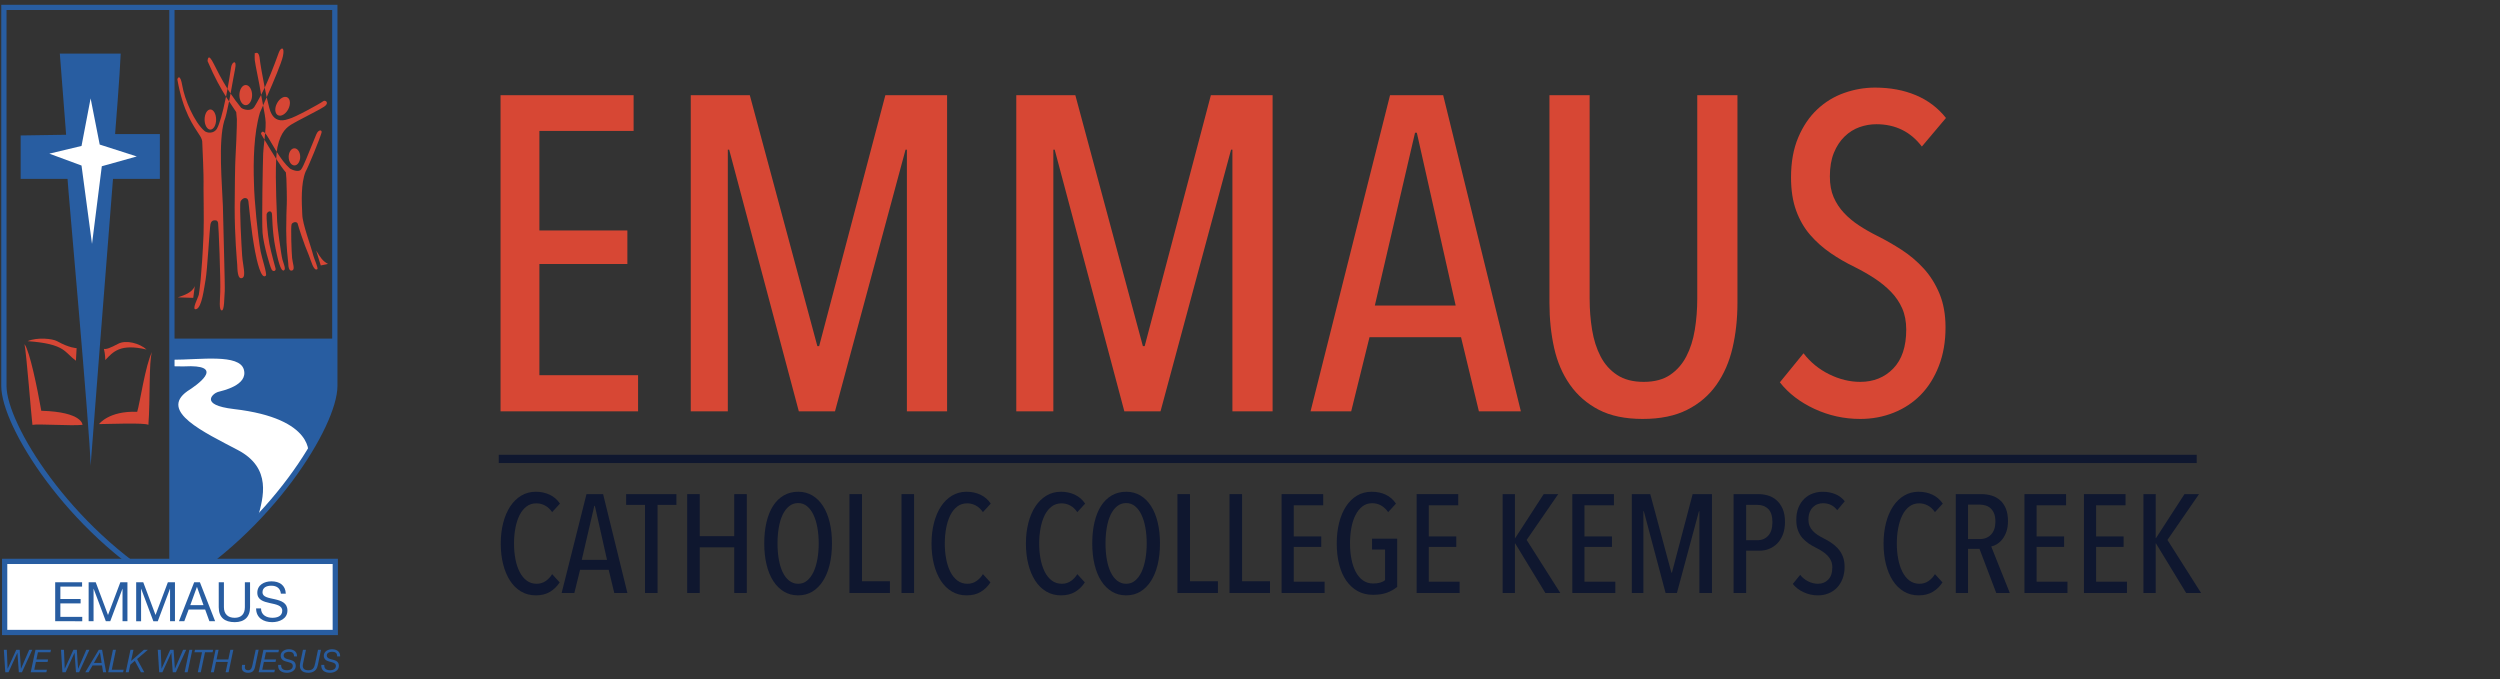 <?xml version="1.0" encoding="utf-8"?>
<!-- Generator: Adobe Illustrator 28.3.0, SVG Export Plug-In . SVG Version: 6.00 Build 0)  -->
<svg version="1.1" id="Layer_1" xmlns="http://www.w3.org/2000/svg" xmlns:xlink="http://www.w3.org/1999/xlink" x="0px" y="0px"
	 viewBox="0 0 1042 283" style="enable-background:new 0 0 1042 283;" xml:space="preserve">
<rect x="0" y="0" width="1042" height="283" fill="#333333" stroke="none"/>
<style type="text/css">
	.st0{fill:#285DA1;}
	.st1{fill:#FFFFFF;}
	.st2{fill:#D64635;}
	.st3{fill:none;stroke:#285DA1;stroke-width:2.187;}
	.st4{fill:#FFFFFF;stroke:#285DA1;stroke-width:2.187;}
	.st5{fill:#11182F;}
	.st6{fill:#D74734;}
	.st7{fill:#0F172F;}
</style>
<g>
	<g>
		<g>
			<path class="st0" d="M24.937,22.343h25.369c-0.291,8.165-2.332,33.534-2.332,33.534h18.662v18.662h-19.537
				c-2.042,25.078-9.331,119.556-9.331,119.556c-0.292-14.58-9.623-117.515-9.623-119.556
				c-4.957,0-19.537,0-19.537,0V56.46l18.954-0.292L24.937,22.343z"/>
			<polygon class="st1" points="37.768,41.005 33.977,60.834 20.563,64.042 33.977,68.999 38.351,101.658 
				42.433,69.29 57.013,65.208 41.558,60.251 			"/>
		</g>
		<g>
			<path class="st2" d="M41.267,176.766c3.296,0,19.211-0.673,20.584,0.315
				c0.824-10.864,0.131-26.424,1.504-30.375c-2.747,5.433-5.075,21.487-6.173,24.943
				C45.373,171.156,41.267,176.766,41.267,176.766z"/>
			<path class="st2" d="M34.389,177.081c-4.668,0.494-18.4-0.493-20.871,0
				c-0.549-4.444-2.482-29.701-3.306-33.651c2.197,2.963,5.351,18.393,6.998,27.775
				C34.511,171.7,34.389,177.081,34.389,177.081z"/>
		</g>
		<g>
			<path class="st0" d="M71.426,141.118h68.427c0,7.526,0,22.576,0,22.576
				c-5.388,24.346-32.058,59.316-68.158,80.563L71.426,141.118z"/>
			<path class="st1" d="M71.688,149.949c11.851,0,28.058-2.563,29.945,4.077
				c1.885,6.64-9.056,8.839-10.87,9.364c-1.795,0.521-8.065,5.385,6.754,7.109
				c34.214,3.984,31.021,19.311,31.021,19.311s-22.64,31.688-21.013,25.674
				c2.155-7.968,5.927-20.362-8.352-27.887c-14.278-7.525-32.929-16.142-21.076-24.554
				c4.429-2.79,14.67-10.231,1.478-10.404c-3.694,0.173-8.42-0.012-8.42-0.012L71.688,149.949z"/>
		</g>
		<path class="st3" d="M1.623,160.905c0,16.134,26.812,59.695,68.117,83.896h1.691
			c41.305-24.201,68.117-67.762,68.117-83.896c0,0,0-135.928,0-157.821H1.623L1.623,160.905z"/>
		<line class="st3" x1="71.654" y1="244.801" x2="71.654" y2="3.547"/>
		<path class="st2" d="M31.936,145.106l-0.292,5.249c-4.967-3.649-4.374-6.998-20.12-8.165
			c4.082-1.75,10.445-1.001,12.247,0C29.02,145.106,31.936,145.106,31.936,145.106z"/>
		<path class="st2" d="M43.891,150.064c3.198-3.358,6.124-6.999,17.205-4.374
			c-2.917-2.624-8.559-4.146-11.869-2.388c-3.31,1.758-5.045,2.388-5.919,2.096
			C43.891,147.731,43.891,150.064,43.891,150.064z"/>
	</g>
	<g>
		<path class="st2" d="M81.191,119.218l-0.643,4.93l-6.43-0.214
			C76.691,123.075,80.12,122.004,81.191,119.218z"/>
		<path class="st2" d="M133.705,110.644l3.001-0.643c-2.358-1.287-2.976-2.468-4.93-5.573
			C132.724,107.642,133.705,110.644,133.705,110.644z"/>
		<path class="st2" d="M90.077,49.823c0,2.321-1.075,4.202-2.401,4.202c-1.326,0-2.401-1.881-2.401-4.202
			c0-2.321,1.075-4.202,2.401-4.202C89.002,45.621,90.077,47.502,90.077,49.823z"/>
		<path class="st2" d="M105.076,39.635c0,2.321-1.185,4.202-2.647,4.202c-1.461,0-2.646-1.881-2.646-4.202
			c0-2.32,1.185-4.202,2.646-4.202C103.891,35.433,105.076,37.315,105.076,39.635z"/>
		<path class="st2" d="M120.138,45.52c-1.075,2.057-2.997,3.175-4.293,2.498
			c-1.295-0.677-1.473-2.893-0.398-4.95c1.075-2.056,2.997-3.175,4.292-2.498
			C121.035,41.248,121.213,43.464,120.138,45.52z"/>
		<path class="st2" d="M125.121,65.38c0,1.972-1.075,3.571-2.401,3.571c-1.326,0-2.401-1.599-2.401-3.571
			c0-1.972,1.075-3.571,2.401-3.571C124.046,61.809,125.121,63.408,125.121,65.38z"/>
		<g>
			<g>
				<g>
					<path class="st2" d="M97.983,28.789c0.883-4.196-1.306-3.107-1.656-0.773
						c-0.507,3.377-1.007,6.358-1.495,9.015c0.405,0.645,0.834,1.296,1.274,1.952
						C96.877,34.828,97.573,30.737,97.983,28.789z"/>
					<path class="st2" d="M90.474,53.522c-1.325,2.429-4.306,1.877-5.189,1.104
						c-4.417-3.754-8.391-13.471-9.275-18.771c-0.883-5.3-1.987-3.423-2.084-2.723
						c2.416,13.654,6.707,19.246,9.331,23.328c0,0,0.924,1.257,1.035,2.582
						c0.111,1.325,0.663,15.9,0.552,16.673c-0.111,0.773,0.24,16.342,0,21.862
						c-0.773,17.777-1.767,24.181-1.987,25.286c-0.221,1.104-3.312,6.735-0.994,5.962
						c2.319-0.772,3.202-8.833,3.864-12.477c0.662-3.644,1.656-21.31,1.987-22.856
						c0.331-1.545,1.215-1.656,1.656-1.656c0.442,0,1.325-0.221,1.546,1.214
						c0.221,1.436,1.104,23.739,0.883,28.819c-0.064,2.699-0.658,7.486,0.663,7.508
						c1.097,0.018,0.986-5.509,1.215-7.95c0.165-1.759-0.662-28.487-0.773-35.554
						c-0.331-9.164-1.988-26.831,0.552-35.443c0.592-1.367,1.316-4.576,2.024-8.168
						c-0.413-0.621-0.837-1.272-1.274-1.957C92.712,47.733,91.385,51.853,90.474,53.522z"/>
					<path class="st2" d="M106.16,44.32c-1.325,2.429-4.79,1.348-5.673,0.575
						c-1.637-1.979-3.076-3.964-4.381-5.913c-0.205,1.102-0.414,2.207-0.626,3.279
						c1.057,1.591,2.044,3.014,2.979,4.467c0,0,0.162,1.683,0.273,3.008
						c0.111,1.325-0.509,15.941-0.619,16.714c-0.111,0.773-0.309,14.44-0.309,19.965
						c0,12.382,0.929,21.668,1.083,24.144c0.07,1.124-0.019,6.355,2.167,5.262
						c1.548-0.774,0.155-5.262-0.125-9.205c-0.262-3.694-1.237-21.209-0.649-22.677
						c0.31-0.774,1.26-1.393,1.702-1.393s1.327-0.043,1.548,1.393
						c0.221,1.436,1.084,11.918,2.786,20.894c0.64,3.376,2.507,12.042,4.488,10.06
						c0.619-0.619-1.747-7.694-2.167-10.06c-1.238-6.965-2.675-21.411-2.785-28.478
						c-0.331-9.164-0.064-20.793,2.476-29.406c0.268-0.618,0.739-1.679,1.334-3.023
						c-0.31-1.606-0.62-3.147-0.83-4.364C107.586,41.963,106.721,43.291,106.16,44.32z"/>
					<path class="st2" d="M89.136,26.677c-2.382-4.816-2.534-1.938-2.631-1.238
						c2.993,6.983,5.503,11.409,7.702,14.866c0.205-1.021,0.415-2.126,0.626-3.274
						C92.418,33.193,90.578,29.593,89.136,26.677z"/>
					<path class="st2" d="M117.922,23.427c0.883-4.196-0.905-3.769-1.703-1.547
						c-2.426,6.752-4.362,11.369-5.891,14.64c0.301,1.53,0.589,2.932,0.828,4.019
						C113.817,34.476,117.326,26.259,117.922,23.427z"/>
					<path class="st2" d="M119.16,71.869c0,0,0.132,1.971,0.218,2.722c0.087,0.751,0.244,9.681,0.158,10.119
						c-0.087,0.438-0.243,8.187-0.243,11.32c0,7.02,0.727,12.286,0.849,13.69
						c0.055,0.637-0.015,3.603,1.698,2.984c1.213-0.439,0.122-2.984-0.098-5.219
						c-0.204-2.095-0.637-13.271-0.177-14.103c0.243-0.439,0.988-0.79,1.334-0.79
						c0.346,0,1.041-0.024,1.214,0.79c0.173,0.813,2.476,8.047,4.643,13.092
						c0.781,1.818,1.964,6.828,3.517,5.704c0.486-0.351-1.369-4.362-1.698-5.704
						c-0.969-3.949-4.5-13.057-4.587-17.063c-0.261-5.197-0.616-12.968,1.375-17.851
						c1.125-1.878,5.985-13.805,6.655-16.25c0.344-1.257-1.293-1.483-2.196,0.718
						c-3.83,9.336-5.278,13.226-6.316,14.603c-1.038,1.377-3.94,0.082-4.632-0.356
						c-2.05-1.793-3.922-4.417-5.528-6.969c-0.096,0.865-0.17,1.845-0.227,2.912
						C116.674,68.642,118.062,70.634,119.16,71.869z"/>
					<path class="st2" d="M108.787,55.794c0.484,0.816,0.966,1.629,1.444,2.433
						c0.098-0.904,0.194-1.819,0.276-2.706C109.2,54.099,108.853,55.45,108.787,55.794z"/>
					<path class="st2" d="M109.692,63.94c-0.129,3.103-0.646,28.188-0.258,33.102
						c0.388,4.913,3.103,14.094,3.75,15.258c0.647,1.164,1.939,0.647,1.681-0.388
						s-1.81-6.336-2.586-10.345c-0.776-4.008-1.293-10.991-1.164-12.155s1.77-2.014,2.198-0.517
						c0.259,0.904,0,7.112,1.552,14.741c1.552,7.629,2.586,9.569,3.491,9.051
						c0.905-0.517-0.129-2.715-0.646-4.526s-2.198-14.353-2.198-15.904
						c0-1.277-0.875-16.827-0.391-26.04c-1.508-2.352-3.174-5.11-4.888-7.991
						C109.993,60.422,109.75,62.538,109.692,63.94z"/>
					<path class="st2" d="M108.27,24.632c-0.258-2.715-1.164-2.845-1.81-2.457l-0.259-0.129
						c0,0-0.129,1.552,0,3.103c0.129,1.552,2.069,10.474,2.457,13.318
						c0.044,0.321,0.104,0.694,0.174,1.098c0.448-0.864,0.946-1.868,1.498-3.046
						C109.434,31.969,108.43,26.314,108.27,24.632z"/>
					<path class="st2" d="M134.648,42.217c-0.905,0.776-11.896,6.853-14.353,7.37
						c-7.5,2.715-8.017-5.043-8.663-7.112c-0.111-0.356-0.277-1.041-0.474-1.938
						c-0.545,1.242-1.055,2.395-1.496,3.391c0.498,2.58,0.995,5.313,1.065,7.081
						c0.047,1.171-0.06,2.784-0.22,4.511c0.201,0.219,0.423,0.498,0.672,0.863
						c0.983,1.438,2.415,4.137,4.167,6.922c0.082-0.74,0.178-1.403,0.294-1.951
						c1.422-6.724,4.138-8.405,5.948-9.569c1.81-1.164,11.249-5.819,13.577-7.37
						C137.492,42.864,135.553,41.441,134.648,42.217z"/>
				</g>
			</g>
		</g>
	</g>
	<rect x="1.943" y="233.984" class="st4" width="137.804" height="29.63"/>
	<g>
		<path class="st0" d="M23,242.688H34.214v1.82h-9.053v5.163h8.439v1.82h-8.439v5.618h9.121v1.82
			H23V242.688z"/>
		<path class="st0" d="M36.943,242.688h2.957l5.118,13.647l5.141-13.647h2.957v16.241h-2.047v-13.511h-0.046
			l-5.072,13.511h-1.842l-5.072-13.511h-0.045v13.511h-2.047V242.688z"/>
		<path class="st0" d="M56.753,242.688h2.957l5.118,13.647l5.141-13.647h2.957v16.241h-2.047v-13.511H70.833
			l-5.072,13.511h-1.842l-5.072-13.511h-0.045v13.511h-2.047V242.688z"/>
		<path class="st0" d="M80.931,242.688h2.388l6.346,16.241h-2.389l-1.774-4.89h-6.869l-1.82,4.89h-2.229
			L80.931,242.688z M79.316,252.219h5.505l-2.707-7.574h-0.046L79.316,252.219z"/>
		<path class="st0" d="M104.222,253.06c0,4.094-2.343,6.255-6.391,6.255c-4.185,0-6.664-1.933-6.664-6.255
			v-10.372h2.161v10.372c0,2.866,1.638,4.436,4.504,4.436c2.729,0,4.23-1.569,4.23-4.436v-10.372
			h2.161V253.06z"/>
		<path class="st0" d="M117.072,247.442c-0.25-2.32-1.797-3.321-4.026-3.321
			c-1.82,0-3.639,0.659-3.639,2.775c0,2.002,2.593,2.297,5.209,2.888
			c2.593,0.592,5.186,1.501,5.186,4.686c0,3.457-3.389,4.845-6.346,4.845
			c-3.639,0-6.71-1.774-6.71-5.732h2.047c0,2.73,2.275,3.912,4.731,3.912
			c1.956,0,4.117-0.614,4.117-2.957c0-2.229-2.593-2.616-5.186-3.184
			c-2.593-0.569-5.209-1.319-5.209-4.299c0-3.298,2.934-4.754,5.891-4.754
			c3.321,0,5.846,1.569,5.982,5.141H117.072z"/>
	</g>
	<g>
		<path class="st0" d="M9.15,280.193H7.851l-0.59-8.083H7.235l-3.7,8.083H2.196l-0.591-9.369h1.233
			l0.328,7.886h0.026l3.595-7.886h1.417l0.525,7.912H8.757l3.412-7.912h1.286L9.15,280.193z"/>
		<path class="st0" d="M14.78,270.824h6.456l-0.21,1.05H15.816l-0.63,2.979h4.855l-0.21,1.05h-4.868
			l-0.682,3.241h5.275l-0.236,1.05h-6.521L14.78,270.824z"/>
		<path class="st0" d="M32.966,280.193h-1.299l-0.591-8.083h-0.026l-3.7,8.083h-1.338l-0.59-9.369h1.233
			l0.328,7.886h0.026l3.595-7.886h1.417l0.525,7.912h0.026l3.412-7.912h1.286L32.966,280.193z"/>
		<path class="st0" d="M41.184,270.824h1.365l1.693,9.369h-1.286l-0.433-2.821h-3.95l-1.64,2.821h-1.391
			L41.184,270.824z M39.137,276.322h3.228l-0.695-4.396h-0.026L39.137,276.322z"/>
		<path class="st0" d="M47.076,270.824h1.246l-1.732,8.319h4.947l-0.223,1.05h-6.206L47.076,270.824z"/>
		<path class="st0" d="M54.384,270.824h1.246l-0.984,4.619l0.027,0.026l5.301-4.645h1.667l-4.514,3.858
			l3.005,5.511H58.754l-2.559-4.75l-1.876,1.588l-0.669,3.162h-1.246L54.384,270.824z"/>
		<path class="st0" d="M73.306,280.193h-1.299l-0.591-8.083h-0.026l-3.7,8.083h-1.338l-0.591-9.369h1.234
			l0.328,7.886h0.026l3.595-7.886h1.417l0.525,7.912h0.026l3.412-7.912h1.286L73.306,280.193z"/>
		<path class="st0" d="M78.922,270.824h1.247l-1.968,9.369h-1.246L78.922,270.824z"/>
		<path class="st0" d="M88.593,271.874h-3.149l-1.759,8.319h-1.246l1.758-8.319h-3.149l0.223-1.05h7.558
			L88.593,271.874z"/>
		<path class="st0" d="M89.853,270.824h1.26l-0.853,4.028h4.907l0.84-4.028h1.247l-1.968,9.369h-1.246
			l0.905-4.291h-4.907l-0.905,4.291h-1.246L89.853,270.824z"/>
		<path class="st0" d="M106.321,277.884c-0.341,1.614-1.05,2.532-2.926,2.532
			c-1.509,0-2.598-0.695-2.598-1.994c0-0.315,0.026-0.8,0.118-1.299h1.26
			c-0.065,0.315-0.118,0.643-0.131,0.971c0,0.892,0.525,1.273,1.378,1.273
			c1.26,0,1.562-1.102,1.785-2.126l1.365-6.416h1.233L106.321,277.884z"/>
		<path class="st0" d="M109.798,270.824h6.456l-0.21,1.05h-5.209l-0.63,2.979h4.855l-0.21,1.05h-4.868
			l-0.682,3.241h5.275l-0.236,1.05h-6.521L109.798,270.824z"/>
		<path class="st0" d="M122.552,273.593c0.04-1.483-0.866-1.942-2.152-1.942
			c-0.919,0-2.165,0.42-2.165,1.535c0,0.906,0.669,1.273,1.522,1.509l1.26,0.341
			c1.168,0.315,2.257,0.853,2.257,2.532c0,1.929-1.955,2.847-3.648,2.847
			c-2.257,0-3.844-0.997-3.687-3.293h1.246c-0.079,1.693,0.971,2.244,2.493,2.244
			c1.168,0,2.349-0.538,2.349-1.798c0-0.958-0.748-1.299-1.667-1.548l-1.272-0.341
			c-1.115-0.302-2.099-0.984-2.099-2.362c0-1.811,1.745-2.716,3.412-2.716
			c1.85,0,3.464,0.905,3.398,2.992H122.552z"/>
		<path class="st0" d="M132.63,276.441c-0.158,0.721-0.315,1.43-0.472,1.797
			c-0.63,1.548-2.06,2.178-3.648,2.178c-2.742,0-3.936-1.469-3.398-4.081l1.168-5.511h1.246
			l-1.233,5.826c-0.42,1.811,0.407,2.716,2.217,2.716c2.047,0,2.493-1.168,2.861-2.926l1.181-5.616
			h1.246L132.63,276.441z"/>
		<path class="st0" d="M140.529,273.593c0.039-1.483-0.866-1.942-2.152-1.942
			c-0.918,0-2.165,0.42-2.165,1.535c0,0.906,0.669,1.273,1.522,1.509l1.26,0.341
			c1.168,0.315,2.257,0.853,2.257,2.532c0,1.929-1.955,2.847-3.648,2.847
			c-2.257,0-3.845-0.997-3.687-3.293h1.246c-0.079,1.693,0.971,2.244,2.493,2.244
			c1.168,0,2.349-0.538,2.349-1.798c0-0.958-0.748-1.299-1.666-1.548l-1.273-0.341
			c-1.115-0.302-2.099-0.984-2.099-2.362c0-1.811,1.745-2.716,3.412-2.716
			c1.85,0,3.464,0.905,3.398,2.992H140.529z"/>
	</g>
</g>
<g>
	<g>
		<path class="st6" d="M208.625,171.449V39.677h55.463v14.889h-39.271v41.504h36.665v13.959h-36.665v46.343
			h41.132v15.076H208.625z"/>
		<path class="st6" d="M377.991,171.449V62.383h-0.558l-29.407,109.065h-15.075L303.916,62.383h-0.559v109.065
			h-15.448V39.677h24.612l28.153,104.598h0.745l27.595-104.598h25.728v131.771H377.991z"/>
		<path class="st6" d="M513.669,171.449V62.383h-0.558l-29.407,109.065h-15.075L439.594,62.383h-0.559v109.065
			h-15.448V39.677h24.612l28.153,104.598h0.745l27.595-104.598h25.728v131.771H513.669z"/>
		<path class="st6" d="M616.403,171.449l-7.444-30.895h-38.154l-7.631,30.895h-16.937l33.129-131.771h22.148
			l32.385,131.771H616.403z M590.533,55.311H589.789l-16.751,72.027h33.688L590.533,55.311z"/>
		<path class="st6" d="M722.119,145.02c-1.367,5.833-3.6,10.952-6.701,15.355
			c-3.103,4.405-7.166,7.881-12.19,10.422c-5.026,2.542-11.199,3.816-18.519,3.816
			c-7.322,0-13.432-1.274-18.332-3.816c-4.904-2.541-8.905-6.017-12.004-10.422
			c-3.103-4.403-5.304-9.522-6.608-15.355c-1.302-5.831-1.954-12.098-1.954-18.798V39.677h16.751v84.87
			c0,4.467,0.339,8.779,1.024,12.935c0.68,4.159,1.861,7.85,3.536,11.075
			c1.675,3.227,3.97,5.802,6.886,7.723c2.914,1.925,6.608,2.885,11.075,2.885
			c4.467,0,8.124-0.96,10.981-2.885c2.852-1.922,5.117-4.496,6.793-7.723
			c1.675-3.225,2.853-6.916,3.536-11.075c0.681-4.156,1.024-8.468,1.024-12.935V39.677h16.751v86.545
			C724.166,132.922,723.483,139.189,722.119,145.02z"/>
		<path class="st6" d="M810.895,136.458c0,5.956-0.931,11.325-2.792,16.099
			c-1.861,4.778-4.374,8.779-7.537,12.004c-3.165,3.228-6.919,5.709-11.261,7.446
			c-4.345,1.736-8.998,2.606-13.958,2.606c-6.701,0-13.06-1.396-19.077-4.188
			c-6.02-2.792-10.827-6.483-14.424-11.074l9.864-12.098c2.852,3.722,6.421,6.639,10.701,8.748
			c4.281,2.111,8.591,3.163,12.936,3.163c5.583,0,10.172-1.861,13.772-5.583
			c3.597-3.722,5.397-9.12,5.397-16.192c0-3.349-0.559-6.296-1.675-8.84
			c-1.116-2.542-2.67-4.84-4.653-6.887c-1.987-2.048-4.252-3.909-6.794-5.584
			c-2.544-1.675-5.303-3.257-8.282-4.746c-3.6-1.736-6.98-3.69-10.143-5.863
			c-3.165-2.17-5.988-4.682-8.468-7.538c-2.484-2.853-4.438-6.235-5.863-10.143
			c-1.428-3.909-2.14-8.53-2.14-13.866c0-6.328,0.991-11.847,2.978-16.565
			c1.983-4.714,4.621-8.622,7.91-11.725c3.285-3.1,7.04-5.397,11.26-6.886
			c4.217-1.489,8.498-2.233,12.843-2.233c6.328,0,12.004,1.055,17.029,3.164
			c5.026,2.111,9.214,5.275,12.563,9.492L801.03,61.08c-4.717-6.203-11.045-9.306-18.984-9.306
			c-2.358,0-4.685,0.404-6.98,1.209c-2.297,0.808-4.373,2.111-6.235,3.909
			c-1.861,1.8-3.349,4.065-4.466,6.793c-1.118,2.731-1.675,6.02-1.675,9.864
			c0,3.35,0.526,6.235,1.581,8.654c1.054,2.42,2.482,4.592,4.281,6.514
			c1.797,1.925,3.877,3.661,6.235,5.211c2.356,1.553,4.9,3.01,7.631,4.374
			c3.471,1.739,6.886,3.693,10.236,5.863c3.35,2.172,6.388,4.746,9.12,7.724
			c2.728,2.978,4.932,6.485,6.607,10.515C810.057,126.439,810.895,131.125,810.895,136.458z"/>
	</g>
	<g>
		<path class="st7" d="M229.26,246.664c-1.629,0.99-3.608,1.484-5.937,1.484
			c-2.29,0-4.346-0.544-6.169-1.63c-1.824-1.085-3.357-2.599-4.598-4.539
			c-1.242-1.94-2.192-4.22-2.852-6.839c-0.661-2.619-0.99-5.48-0.99-8.585
			c0-3.104,0.339-5.975,1.019-8.613c0.679-2.639,1.649-4.918,2.91-6.839
			c1.26-1.921,2.793-3.424,4.598-4.511c1.805-1.086,3.832-1.63,6.082-1.63
			c2.096,0,4.016,0.408,5.762,1.223s3.181,2.057,4.307,3.725l-3.259,3.551
			c-0.854-1.241-1.843-2.163-2.968-2.765c-1.125-0.602-2.328-0.902-3.608-0.902
			c-1.591,0-2.968,0.446-4.132,1.339s-2.124,2.095-2.881,3.608c-0.756,1.513-1.33,3.288-1.717,5.325
			c-0.388,2.037-0.582,4.2-0.582,6.489c0,2.29,0.194,4.443,0.582,6.461
			c0.387,2.018,0.969,3.793,1.746,5.325c0.775,1.533,1.755,2.745,2.939,3.638
			c1.183,0.893,2.57,1.339,4.162,1.339c1.435,0,2.706-0.388,3.812-1.164s1.988-1.727,2.648-2.853
			l3.143,3.435C232.228,244.365,230.89,245.675,229.26,246.664z"/>
		<path class="st7" d="M256.032,247.159l-2.328-9.661h-11.932l-2.386,9.661h-5.296l10.359-41.206h6.926
			l10.127,41.206H256.032z M247.942,210.842h-0.233l-5.238,22.523h10.534L247.942,210.842z"/>
		<path class="st7" d="M274.074,210.435v36.725h-5.238v-36.725H260.979v-4.481h20.953v4.481H274.074z"/>
		<path class="st7" d="M306.026,247.159v-19.032h-14.375v19.032h-5.238v-41.206h5.238v17.519h14.375v-17.519
			h5.238v41.206H306.026z"/>
		<path class="st7" d="M346.767,226.498c0,3.221-0.32,6.16-0.96,8.817
			c-0.641,2.658-1.572,4.938-2.794,6.839s-2.697,3.375-4.423,4.423
			c-1.727,1.048-3.696,1.571-5.907,1.571c-2.212,0-4.19-0.523-5.937-1.571s-3.23-2.521-4.453-4.423
			s-2.153-4.181-2.793-6.839c-0.64-2.657-0.96-5.597-0.96-8.817s0.31-6.159,0.931-8.817
			c0.621-2.657,1.533-4.928,2.736-6.81c1.202-1.882,2.686-3.337,4.452-4.365
			c1.765-1.028,3.773-1.543,6.024-1.543c2.211,0,4.181,0.515,5.907,1.543
			c1.726,1.028,3.201,2.483,4.423,4.365s2.153,4.152,2.794,6.81
			C346.447,220.339,346.767,223.277,346.767,226.498z M341.238,226.498c0-2.328-0.185-4.52-0.553-6.577
			c-0.369-2.056-0.912-3.841-1.629-5.354c-0.718-1.513-1.611-2.706-2.677-3.579
			c-1.068-0.873-2.299-1.31-3.696-1.31c-1.436,0-2.697,0.437-3.783,1.31
			c-1.086,0.873-1.989,2.066-2.706,3.579c-0.719,1.514-1.251,3.299-1.601,5.354
			c-0.35,2.058-0.524,4.249-0.524,6.577s0.174,4.521,0.524,6.576
			c0.349,2.058,0.882,3.842,1.601,5.354c0.717,1.514,1.62,2.707,2.706,3.58
			c1.086,0.873,2.347,1.31,3.783,1.31c1.397,0,2.628-0.437,3.696-1.31
			c1.066-0.873,1.959-2.066,2.677-3.58c0.717-1.513,1.26-3.297,1.629-5.354
			C341.054,231.019,341.238,228.826,341.238,226.498z"/>
		<path class="st7" d="M354.041,247.159v-41.206h5.238v36.317h11.64v4.889H354.041z"/>
		<path class="st7" d="M375.75,247.159v-41.206h5.238v41.206H375.75z"/>
		<path class="st7" d="M408.808,246.664c-1.629,0.99-3.608,1.484-5.937,1.484
			c-2.29,0-4.346-0.544-6.169-1.63c-1.824-1.085-3.357-2.599-4.598-4.539
			c-1.242-1.94-2.192-4.22-2.852-6.839c-0.661-2.619-0.99-5.48-0.99-8.585
			c0-3.104,0.339-5.975,1.019-8.613c0.679-2.639,1.649-4.918,2.91-6.839
			c1.26-1.921,2.793-3.424,4.598-4.511c1.805-1.086,3.832-1.63,6.082-1.63
			c2.096,0,4.016,0.408,5.762,1.223s3.181,2.057,4.307,3.725l-3.259,3.551
			c-0.854-1.241-1.843-2.163-2.968-2.765c-1.125-0.602-2.328-0.902-3.608-0.902
			c-1.591,0-2.968,0.446-4.132,1.339s-2.124,2.095-2.881,3.608c-0.756,1.513-1.33,3.288-1.717,5.325
			c-0.388,2.037-0.582,4.2-0.582,6.489c0,2.29,0.194,4.443,0.582,6.461
			c0.387,2.018,0.969,3.793,1.746,5.325c0.775,1.533,1.755,2.745,2.939,3.638
			c1.183,0.893,2.57,1.339,4.162,1.339c1.435,0,2.706-0.388,3.812-1.164s1.988-1.727,2.648-2.853
			l3.143,3.435C411.776,244.365,410.438,245.675,408.808,246.664z"/>
		<path class="st7" d="M448.15,246.664c-1.629,0.99-3.608,1.484-5.937,1.484
			c-2.29,0-4.346-0.544-6.169-1.63c-1.824-1.085-3.357-2.599-4.598-4.539
			c-1.242-1.94-2.192-4.22-2.852-6.839c-0.661-2.619-0.99-5.48-0.99-8.585
			c0-3.104,0.339-5.975,1.019-8.613c0.679-2.639,1.649-4.918,2.91-6.839
			c1.26-1.921,2.793-3.424,4.598-4.511c1.805-1.086,3.832-1.63,6.082-1.63
			c2.096,0,4.016,0.408,5.762,1.223s3.181,2.057,4.307,3.725l-3.259,3.551
			c-0.854-1.241-1.843-2.163-2.968-2.765c-1.125-0.602-2.328-0.902-3.608-0.902
			c-1.591,0-2.968,0.446-4.132,1.339s-2.124,2.095-2.881,3.608c-0.756,1.513-1.33,3.288-1.717,5.325
			c-0.388,2.037-0.582,4.2-0.582,6.489c0,2.29,0.194,4.443,0.582,6.461
			c0.387,2.018,0.969,3.793,1.746,5.325c0.775,1.533,1.755,2.745,2.939,3.638
			c1.183,0.893,2.57,1.339,4.162,1.339c1.435,0,2.706-0.388,3.812-1.164s1.988-1.727,2.648-2.853
			l3.143,3.435C451.119,244.365,449.78,245.675,448.15,246.664z"/>
		<path class="st7" d="M483.478,226.498c0,3.221-0.32,6.16-0.96,8.817
			c-0.641,2.658-1.572,4.938-2.794,6.839s-2.697,3.375-4.423,4.423
			c-1.727,1.048-3.696,1.571-5.907,1.571c-2.212,0-4.19-0.523-5.937-1.571s-3.23-2.521-4.453-4.423
			s-2.153-4.181-2.793-6.839c-0.64-2.657-0.96-5.597-0.96-8.817s0.31-6.159,0.931-8.817
			c0.621-2.657,1.533-4.928,2.736-6.81c1.202-1.882,2.686-3.337,4.452-4.365
			c1.765-1.028,3.773-1.543,6.024-1.543c2.211,0,4.181,0.515,5.907,1.543
			c1.726,1.028,3.201,2.483,4.423,4.365s2.153,4.152,2.794,6.81
			C483.158,220.339,483.478,223.277,483.478,226.498z M477.949,226.498c0-2.328-0.185-4.52-0.553-6.577
			c-0.369-2.056-0.912-3.841-1.629-5.354c-0.718-1.513-1.611-2.706-2.677-3.579
			c-1.068-0.873-2.299-1.31-3.696-1.31c-1.436,0-2.697,0.437-3.783,1.31
			c-1.086,0.873-1.989,2.066-2.706,3.579c-0.719,1.514-1.251,3.299-1.601,5.354
			c-0.35,2.058-0.524,4.249-0.524,6.577s0.174,4.521,0.524,6.576
			c0.349,2.058,0.882,3.842,1.601,5.354c0.717,1.514,1.62,2.707,2.706,3.58
			c1.086,0.873,2.347,1.31,3.783,1.31c1.397,0,2.628-0.437,3.696-1.31
			c1.066-0.873,1.959-2.066,2.677-3.58c0.717-1.513,1.26-3.297,1.629-5.354
			C477.765,231.019,477.949,228.826,477.949,226.498z"/>
		<path class="st7" d="M490.753,247.159v-41.206h5.238v36.317h11.64v4.889H490.753z"/>
		<path class="st7" d="M512.461,247.159v-41.206h5.238v36.317h11.64v4.889H512.461z"/>
		<path class="st7" d="M534.17,247.159v-41.206h17.344v4.655h-12.281v12.979h11.467v4.365h-11.467v14.492
			h12.863v4.714H534.17z"/>
		<path class="st7" d="M571.71,204.963c2.211,0,4.17,0.408,5.878,1.223
			c1.707,0.814,3.123,2.057,4.249,3.725l-3.26,3.551c-0.854-1.241-1.843-2.173-2.968-2.794
			c-1.126-0.62-2.349-0.932-3.667-0.932c-1.592,0-2.959,0.447-4.104,1.339
			c-1.145,0.894-2.104,2.105-2.881,3.638c-0.776,1.533-1.349,3.317-1.717,5.354
			c-0.369,2.037-0.553,4.182-0.553,6.432c0,2.367,0.204,4.568,0.611,6.605s1.008,3.803,1.804,5.296
			c0.795,1.494,1.795,2.669,2.998,3.521c1.202,0.854,2.618,1.28,4.248,1.28
			c2.173,0,3.821-0.465,4.947-1.396v-12.746h-5.413v-4.54h10.477v20.08
			c-1.203,1.009-2.61,1.813-4.22,2.415c-1.61,0.602-3.579,0.902-5.907,0.902
			c-2.367,0-4.481-0.515-6.344-1.543c-1.862-1.027-3.444-2.473-4.743-4.336
			c-1.301-1.862-2.29-4.112-2.969-6.751c-0.68-2.638-1.019-5.567-1.019-8.788
			c0-3.104,0.329-5.966,0.989-8.585c0.659-2.619,1.61-4.889,2.853-6.81
			c1.241-1.921,2.764-3.424,4.568-4.511C567.374,205.507,569.42,204.963,571.71,204.963z"/>
		<path class="st7" d="M590.449,247.159v-41.206h17.344v4.655H595.513v12.979h11.466v4.365H595.513v14.492
			h12.862v4.714H590.449z"/>
		<path class="st7" d="M644.109,247.159l-12.572-20.661h-0.116v20.661h-5.121v-41.206h5.121v18.333h0.116
			l11.873-18.333h6.054l-13.153,19.09l14.026,22.116H644.109z"/>
		<path class="st7" d="M655.343,247.159v-41.206h17.344v4.655h-12.28v12.979h11.466v4.365h-11.466v14.492
			h12.862v4.714H655.343z"/>
		<path class="st7" d="M708.305,247.159v-34.105h-0.175l-9.195,34.105h-4.715l-9.079-34.105h-0.175v34.105
			h-4.83v-41.206h7.696l8.804,32.709h0.232l8.629-32.709h8.046v41.206H708.305z"/>
		<path class="st7" d="M743.981,217.535c0,1.979-0.291,3.725-0.873,5.237
			c-0.582,1.514-1.368,2.765-2.357,3.754c-0.989,0.99-2.115,1.737-3.376,2.241
			c-1.261,0.505-2.59,0.757-3.986,0.757h-5.588v17.635h-5.237v-41.206h10.446
			c1.244,0,2.519,0.185,3.821,0.553c1.304,0.369,2.48,0.999,3.531,1.892s1.917,2.086,2.598,3.579
			C743.641,213.471,743.981,215.323,743.981,217.535z M738.743,217.593c0-2.482-0.579-4.297-1.737-5.441
			s-2.663-1.717-4.515-1.717h-4.69v14.725h4.69c1.852,0,3.356-0.63,4.515-1.892
			C738.164,222.007,738.743,220.115,738.743,217.593z"/>
		<path class="st7" d="M768.833,236.218c0,1.862-0.291,3.541-0.873,5.034
			c-0.582,1.494-1.367,2.745-2.357,3.754c-0.989,1.01-2.163,1.785-3.521,2.328
			c-1.359,0.543-2.814,0.814-4.365,0.814c-2.096,0-4.084-0.437-5.966-1.31
			c-1.883-0.873-3.386-2.026-4.511-3.463l3.085-3.783c0.892,1.164,2.008,2.076,3.347,2.735
			c1.338,0.66,2.687,0.99,4.045,0.99c1.746,0,3.181-0.582,4.307-1.746
			c1.125-1.164,1.688-2.853,1.688-5.063c0-1.048-0.174-1.97-0.523-2.765s-0.835-1.514-1.455-2.153
			c-0.621-0.641-1.329-1.223-2.124-1.746c-0.796-0.524-1.659-1.019-2.59-1.484
			c-1.126-0.543-2.183-1.154-3.172-1.834c-0.99-0.678-1.873-1.464-2.648-2.356
			c-0.776-0.893-1.388-1.95-1.834-3.172c-0.446-1.223-0.669-2.668-0.669-4.336
			c0-1.979,0.311-3.705,0.932-5.181c0.62-1.474,1.444-2.696,2.474-3.666
			c1.027-0.97,2.201-1.688,3.521-2.153c1.319-0.466,2.657-0.699,4.017-0.699
			c1.979,0,3.754,0.33,5.325,0.99s2.881,1.649,3.929,2.968l-3.144,3.725
			c-1.475-1.939-3.453-2.91-5.937-2.91c-0.737,0-1.465,0.127-2.183,0.379
			c-0.718,0.253-1.367,0.66-1.949,1.222c-0.582,0.563-1.048,1.271-1.396,2.125
			c-0.35,0.854-0.524,1.882-0.524,3.084c0,1.048,0.165,1.95,0.495,2.707
			c0.329,0.756,0.775,1.436,1.338,2.037s1.213,1.145,1.95,1.629
			c0.736,0.486,1.532,0.941,2.387,1.368c1.085,0.544,2.153,1.155,3.2,1.833
			c1.048,0.68,1.998,1.484,2.853,2.416c0.853,0.931,1.542,2.027,2.065,3.288
			C768.571,233.085,768.833,234.55,768.833,236.218z"/>
		<path class="st7" d="M805.614,246.664c-1.63,0.99-3.608,1.484-5.937,1.484
			c-2.29,0-4.346-0.544-6.169-1.63c-1.824-1.085-3.356-2.599-4.598-4.539
			c-1.242-1.94-2.193-4.22-2.853-6.839c-0.66-2.619-0.989-5.48-0.989-8.585
			c0-3.104,0.339-5.975,1.019-8.613c0.679-2.639,1.648-4.918,2.91-6.839
			c1.261-1.921,2.794-3.424,4.598-4.511c1.805-1.086,3.831-1.63,6.082-1.63
			c2.096,0,4.016,0.408,5.762,1.223s3.182,2.057,4.308,3.725l-3.26,3.551
			c-0.854-1.241-1.843-2.163-2.968-2.765c-1.126-0.602-2.328-0.902-3.608-0.902
			c-1.592,0-2.969,0.446-4.133,1.339s-2.124,2.095-2.881,3.608c-0.757,1.513-1.329,3.288-1.717,5.325
			c-0.389,2.037-0.582,4.2-0.582,6.489c0,2.29,0.193,4.443,0.582,6.461
			c0.388,2.018,0.97,3.793,1.746,5.325c0.775,1.533,1.755,2.745,2.939,3.638
			c1.183,0.893,2.569,1.339,4.161,1.339c1.435,0,2.706-0.388,3.812-1.164
			c1.106-0.776,1.988-1.727,2.648-2.853l3.144,3.435C808.583,244.365,807.244,245.675,805.614,246.664z"
			/>
		<path class="st7" d="M832.037,247.159l-6.984-18.392h-4.772v18.392h-5.121v-41.206h10.679
			c1.517,0,2.947,0.203,4.29,0.61c1.342,0.408,2.519,1.058,3.53,1.95
			c1.011,0.893,1.809,2.057,2.393,3.492c0.583,1.436,0.875,3.163,0.875,5.18
			c0,1.669-0.216,3.124-0.648,4.365c-0.432,1.242-0.991,2.299-1.679,3.172s-1.441,1.562-2.262,2.066
			s-1.619,0.835-2.395,0.989l7.74,19.381H832.037z M831.688,217.389c0-1.402-0.195-2.551-0.582-3.448
			c-0.389-0.896-0.894-1.615-1.514-2.161c-0.621-0.546-1.339-0.925-2.153-1.14
			c-0.815-0.215-1.63-0.322-2.444-0.322h-4.715v14.376h4.831c1.979,0,3.569-0.633,4.772-1.898
			C831.086,221.528,831.688,219.727,831.688,217.389z"/>
		<path class="st7" d="M843.794,247.159v-41.206h17.344v4.655h-12.28v12.979h11.466v4.365h-11.466v14.492
			h12.862v4.714H843.794z"/>
		<path class="st7" d="M868.587,247.159v-41.206h17.344v4.655h-12.28v12.979h11.466v4.365h-11.466v14.492
			h12.862v4.714H868.587z"/>
		<path class="st7" d="M911.19,247.159l-12.572-20.661h-0.116v20.661h-5.121v-41.206h5.121v18.333h0.116
			l11.873-18.333h6.054l-13.153,19.09l14.026,22.116H911.19z"/>
	</g>
	<rect x="207.879" y="189.551" class="st7" width="707.706" height="3.447"/>
</g>
</svg>
